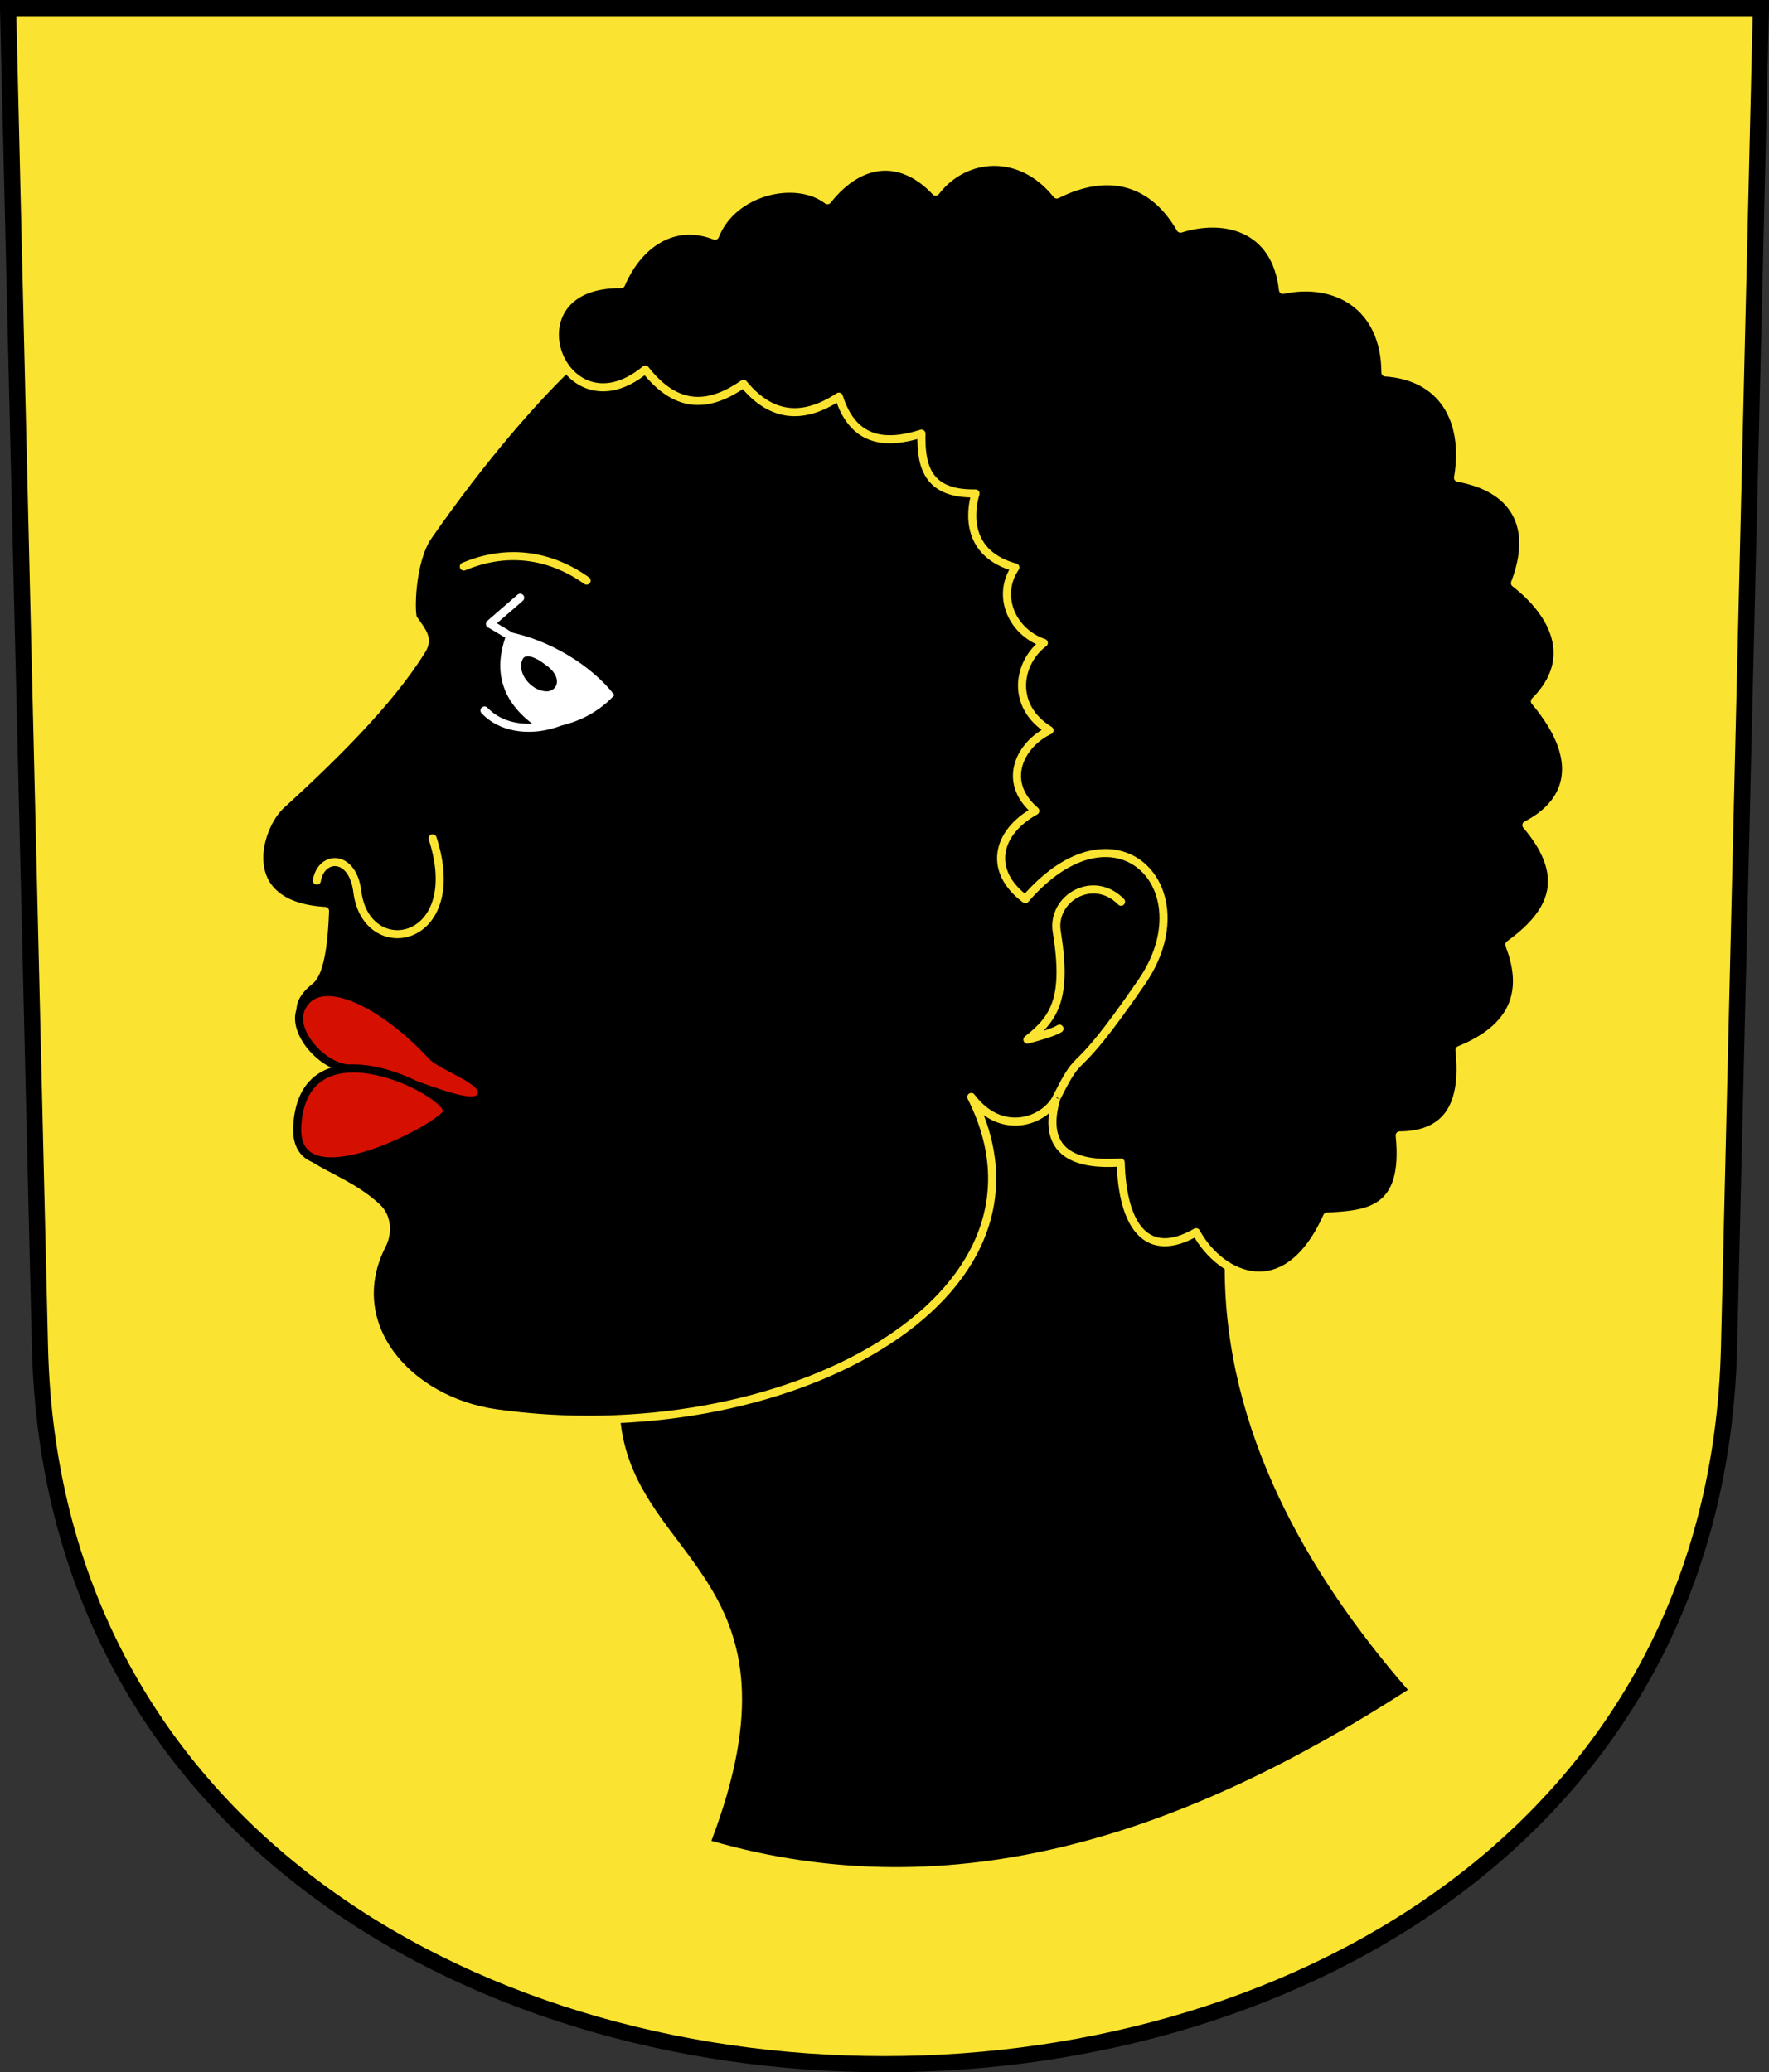 <?xml version="1.0" encoding="UTF-8" standalone="no"?>
<!-- Created with Inkscape (http://www.inkscape.org/) -->
<svg
   xmlns:svg="http://www.w3.org/2000/svg"
   xmlns="http://www.w3.org/2000/svg"
   version="1.0"
   width="219.07"
   height="256.607"
   id="svg2780">
  <rect width="100%" height="100%" fill="#333333" stroke="none"/>
  <defs
     id="defs2782" />
  <g
     transform="translate(-10.865,-802.477)"
     id="layer1">
    <path
       d="M 11.865,803.477 L 15.811,969.268 C 18.631,1087.69 222.169,1087.69 224.988,969.268 L 228.935,803.477 L 11.865,803.477 z"
       id="path3282"
       style="fill:#fae431;fill-opacity:1;fill-rule:evenodd;stroke:#000000;stroke-width:2;stroke-linecap:butt;stroke-miterlimit:4;stroke-dashoffset:0;stroke-opacity:1" />
    <path
       d="M 98.964,226.095 C 129.209,234.808 157.62,225.184 185.215,207.399 C 172.73,193.024 162.509,175.299 162.531,155.05 L 165.771,110.18 L 82.262,136.105 L 87.747,174.494 C 89.845,191.68 111.288,193.635 98.964,226.095 z"
       transform="translate(0,804.331)"
       id="path5493"
       style="fill:#000000;fill-opacity:1;fill-rule:evenodd;stroke:none;stroke-width:1px;stroke-linecap:butt;stroke-linejoin:miter;stroke-opacity:1" />
    <path
       d="M 170.098,41.163 L 82.566,42.297 C 77.376,47.061 70.473,55.036 63.873,64.546 C 61.719,67.649 61.663,74.214 62.046,74.76 C 63.243,76.465 63.964,77.246 63.104,78.638 C 59.021,85.244 51.738,92.285 45.653,97.851 C 42.719,100.536 39.723,110.273 51.118,110.947 C 51.011,113.987 50.655,118.474 49.261,119.575 C 45.133,122.835 47.413,126.091 51.607,129.984 C 47.403,134.123 46.55,139.93 47.915,141.39 C 49.73,143.331 54.412,144.618 57.64,147.735 C 58.78,148.837 58.971,150.745 58.168,152.318 C 53.15,162.151 61.337,171.595 72.27,173.148 C 107.584,178.162 143.826,159.088 131.143,133.986 C 134.91,138.999 140.28,136.957 141.732,134.038 C 145.103,127.265 157.996,131.536 167.08,118.298 L 170.098,41.163 z"
       transform="translate(0,804.331)"
       id="path6026"
       style="opacity:1;fill:#000000;fill-opacity:1;fill-rule:evenodd;stroke:#fae431;stroke-width:1px;stroke-linecap:butt;stroke-linejoin:round;marker:none;marker-start:none;marker-mid:none;marker-end:none;stroke-miterlimit:4;stroke-dasharray:none;stroke-dashoffset:0;stroke-opacity:1;visibility:visible;display:inline;overflow:visible;enable-background:accumulate" />
    <path
       d="M 50.105,107.188 C 50.64,104.011 54.533,103.845 55.118,108.569 C 56.208,117.363 68.692,115.103 64.439,101.953"
       transform="translate(0,804.331)"
       id="path6028"
       style="opacity:1;fill:none;fill-opacity:0.75;fill-rule:evenodd;stroke:#fae431;stroke-width:0.999;stroke-linecap:round;stroke-linejoin:miter;marker:none;marker-start:none;marker-mid:none;marker-end:none;stroke-miterlimit:4;stroke-dasharray:none;stroke-dashoffset:0;stroke-opacity:1;visibility:visible;display:inline;overflow:visible;enable-background:accumulate" />
    <path
       d="M 70.866,86.124 C 74.161,89.614 80.518,88.368 82.886,85.75 C 85.254,83.133 71.543,75.405 71.543,75.405 L 75.283,72.164"
       transform="translate(0,804.331)"
       id="path6032"
       style="fill:none;fill-opacity:0.75;fill-rule:evenodd;stroke:#ffffff;stroke-width:0.999;stroke-linecap:round;stroke-linejoin:round;stroke-miterlimit:4;stroke-dasharray:none;stroke-opacity:1" />
    <path
       d="M 77.599,892.677 C 72.004,888.957 72.249,884.364 73.705,880.703 C 78.805,881.635 84.11,884.854 86.956,888.549 C 84.788,890.932 81.46,892.557 77.599,892.677 z M 78.523,888.087 C 79.752,888.119 80.554,886.664 78.897,885.157 C 78.212,884.535 76.113,883.078 75.594,884.098 C 74.784,885.693 76.576,888.035 78.523,888.087 z"
       id="path6030"
       style="fill:#ffffff;fill-opacity:1;fill-rule:evenodd;stroke:none;stroke-width:1px;stroke-linecap:butt;stroke-linejoin:miter;stroke-opacity:1" />
    <path
       d="M 68.303,68.3 C 76.03,65.06 81.764,68.799 83.509,70.045"
       transform="translate(0,804.331)"
       id="path6038"
       style="fill:none;fill-opacity:0.75;fill-rule:evenodd;stroke:#fae431;stroke-width:0.999;stroke-linecap:round;stroke-linejoin:miter;stroke-miterlimit:4;stroke-dasharray:none;stroke-opacity:1" />
    <path
       d="M 70.297,134.048 C 71.905,132.177 65.703,130.382 64.314,128.876 C 58.091,122.127 50.103,118.356 48.111,123.142 C 46.942,125.952 50.841,130.415 54.343,130.496 C 59.544,130.616 68.776,135.818 70.297,134.048 z"
       transform="translate(0,804.331)"
       id="path6042"
       style="fill:#d61000;fill-opacity:1;fill-rule:evenodd;stroke:#000000;stroke-width:1px;stroke-linecap:butt;stroke-linejoin:miter;stroke-opacity:1" />
    <path
       d="M 66.184,135.98 C 67.445,133.872 48.443,123.791 47.675,137.6 C 47.137,147.341 64.978,137.995 66.184,135.98 z"
       transform="translate(0,804.331)"
       id="path6044"
       style="fill:#d61000;fill-opacity:1;fill-rule:evenodd;stroke:#000000;stroke-width:1px;stroke-linecap:butt;stroke-linejoin:miter;stroke-opacity:1" />
    <path
       d="M 149.693,109.806 C 146.218,106.299 141.071,109.421 141.732,113.506 C 143.072,121.779 141.451,124.256 138.101,126.881 C 139.79,126.429 141.314,125.977 142.072,125.525"
       transform="translate(0,804.331)"
       id="path6040"
       style="fill:none;fill-opacity:0.75;fill-rule:evenodd;stroke:#fae431;stroke-width:0.999;stroke-linecap:round;stroke-linejoin:round;stroke-miterlimit:4;stroke-dasharray:none;stroke-opacity:1" />
    <path
       d="M 141.732,938.369 C 145.103,931.595 143.19,937.277 152.274,924.039 C 160.223,912.456 149.033,900.848 137.841,913.816 C 133.204,910.365 134.196,905.589 139.075,902.887 C 134.718,899.148 137.377,894.516 140.838,892.913 C 135.946,889.932 136.888,884.502 140.133,882.088 C 136.194,880.757 134.209,876.247 136.607,872.745 C 130.541,871.088 130.929,866.045 131.672,863.579 C 125.713,863.691 124.894,860.245 124.974,856.176 C 120.427,857.614 116.498,857.154 114.75,851.593 C 110.069,854.672 106.213,853.974 102.94,850.007 C 98.886,852.797 94.832,853.406 90.778,848.244 C 80.371,856.817 73.289,837.483 87.781,837.668 C 89.938,832.619 94.38,829.674 99.415,831.675 C 101.603,826.087 109.45,824.289 113.34,827.268 C 117.705,821.784 122.842,822.047 126.736,826.211 C 130.325,821.519 137.262,820.942 141.732,826.563 C 148.367,823.24 153.769,825.087 157.055,830.794 C 162.361,829.122 168.85,830.474 169.746,838.373 C 176.229,836.999 182.392,840.312 182.437,848.597 C 189.386,849.074 192.644,854.348 191.427,861.641 C 198.219,862.857 201.257,867.448 198.477,874.684 C 203.323,878.439 206.208,884.067 200.945,889.315 C 207.555,897.181 204.649,902.236 199.888,904.65 C 205.68,911.463 202.672,915.897 197.772,919.456 C 200.1,925.42 198.205,929.827 191.603,932.5 C 192.416,940.064 189.49,943.025 184.2,943.076 C 185.164,952.519 180.215,952.864 175.21,953.123 C 170.196,964.291 162.081,960.765 158.993,955.062 C 152.9,958.566 149.871,954.328 149.651,946.425 C 142.226,946.973 140.11,943.787 141.688,938.455"
       id="path6004"
       style="fill:#000000;fill-opacity:1;fill-rule:evenodd;stroke:#fae431;stroke-width:1px;stroke-linecap:butt;stroke-linejoin:round;stroke-opacity:1" />
  </g>
</svg>
